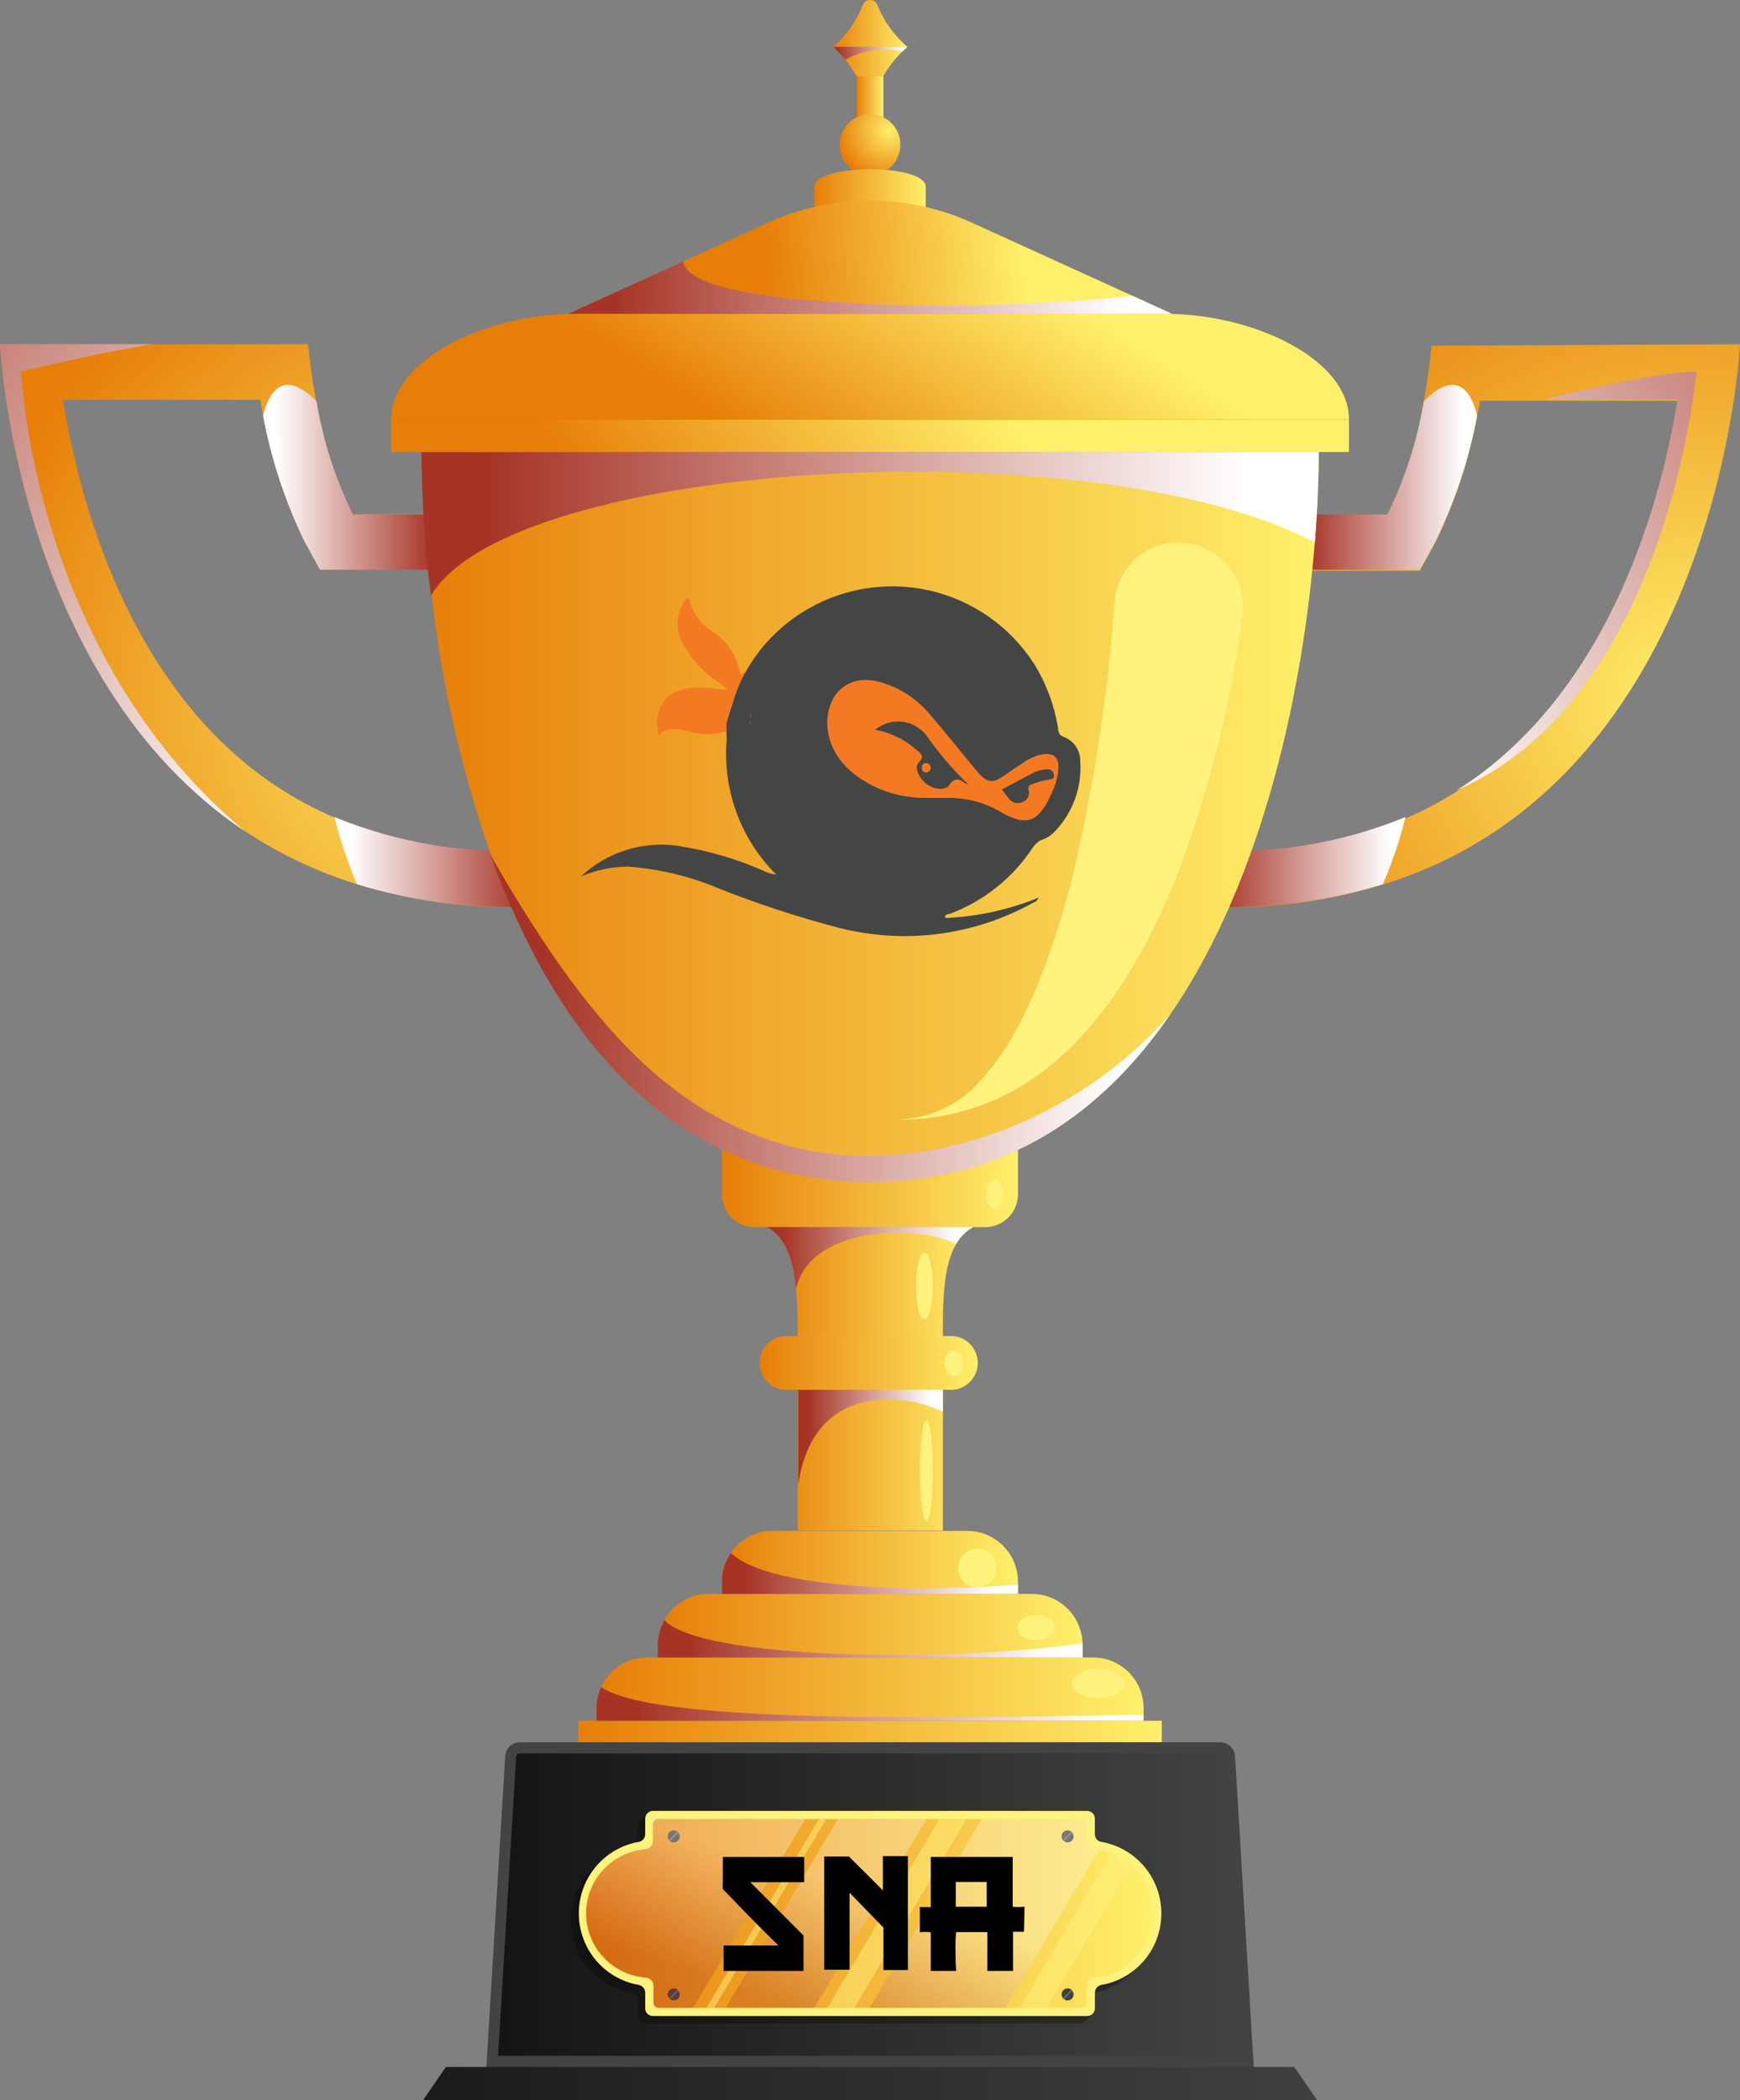 <svg width="92" height="111" viewBox="0 0 92 111" fill="none" xmlns="http://www.w3.org/2000/svg">
<rect x="0" y="0" width="92" height="111" fill="#808080" stroke="none"/>
<path d="M47.979 2.479C47.892 2.554 47.805 2.63 47.718 2.717C47.137 3.281 46.679 3.96 46.373 4.71C46.344 4.785 46.292 4.848 46.226 4.893C46.16 4.938 46.082 4.962 46.002 4.962C45.923 4.962 45.845 4.938 45.779 4.893C45.712 4.848 45.661 4.785 45.631 4.71C45.395 4.149 45.076 3.626 44.687 3.159C44.498 2.912 44.286 2.684 44.055 2.479H47.979Z" fill="url(#paint0_linear_34_10)"/>
<path d="M44.055 2.484C44.75 1.876 45.289 1.109 45.626 0.247C45.658 0.173 45.711 0.111 45.777 0.067C45.844 0.023 45.922 0 46.002 0C46.082 0 46.16 0.023 46.227 0.067C46.294 0.111 46.347 0.173 46.379 0.247C46.726 1.112 47.277 1.88 47.985 2.484H44.055Z" fill="url(#paint1_linear_34_10)"/>
<path d="M28.659 47.897C25.357 48.092 22.046 47.698 18.88 46.734C16.794 46.093 14.811 45.156 12.991 43.95C12.977 43.932 12.959 43.919 12.938 43.91C0.817 35.819 0 18.195 0 18.195H16.289C16.393 19.294 16.544 20.299 16.718 21.206C17.065 23.283 17.713 25.298 18.642 27.187H23.691V30.093H16.921L16.103 28.605C15.08 26.505 14.343 24.276 13.912 21.979L13.756 21.125H3.322C4.058 25.641 6.156 34.127 12.173 39.643C13.79 41.131 15.646 42.333 17.663 43.2C21.092 44.603 24.796 45.199 28.491 44.944L28.659 47.897Z" fill="url(#paint2_radial_34_10)"/>
<path d="M92.001 18.195C92.001 18.195 90.923 41.265 73.115 46.752C69.951 47.716 66.642 48.109 63.342 47.914L63.481 45.008C67.176 45.263 70.88 44.667 74.309 43.264C76.324 42.39 78.181 41.188 79.805 39.707C85.839 34.191 87.972 25.705 88.703 21.183H78.257C78.205 21.474 78.147 21.764 78.094 22.037C77.663 24.342 76.919 26.577 75.886 28.681L75.069 30.169H68.286V27.263H73.335C74.269 25.375 74.919 23.36 75.266 21.282C75.434 20.375 75.585 19.369 75.695 18.271L92.001 18.195Z" fill="url(#paint3_radial_34_10)"/>
<path style="mix-blend-mode:multiply" d="M23.703 30.111H16.921L16.103 28.623C15.079 26.517 14.342 24.282 13.912 21.979C14.283 20.358 15.216 19.654 16.735 21.212C17.082 23.289 17.73 25.304 18.66 27.193H23.709L23.703 30.111Z" fill="url(#paint4_linear_34_10)"/>
<path style="mix-blend-mode:multiply" d="M68.291 30.111H75.073L75.891 28.623C76.924 26.519 77.667 24.284 78.099 21.98C77.734 20.358 76.795 19.654 75.282 21.212C74.935 23.29 74.285 25.306 73.352 27.193H68.303L68.291 30.111Z" fill="url(#paint5_linear_34_10)"/>
<path style="mix-blend-mode:multiply" d="M28.659 47.897C25.356 48.091 22.045 47.697 18.88 46.734C18.382 45.586 17.982 44.398 17.686 43.183C21.115 44.585 24.819 45.181 28.514 44.926L28.659 47.897Z" fill="url(#paint6_linear_34_10)"/>
<path style="mix-blend-mode:multiply" d="M63.342 47.897C66.642 48.092 69.951 47.698 73.115 46.734C73.616 45.587 74.015 44.399 74.309 43.183C70.88 44.585 67.176 45.182 63.481 44.926L63.342 47.897Z" fill="url(#paint7_linear_34_10)"/>
<path d="M46.709 4.03H45.301V6.512H46.709V4.03Z" fill="url(#paint8_linear_34_10)"/>
<path d="M47.608 7.646C47.608 7.965 47.514 8.276 47.337 8.541C47.161 8.805 46.91 9.012 46.617 9.134C46.323 9.256 46 9.287 45.689 9.225C45.377 9.163 45.091 9.01 44.867 8.785C44.642 8.559 44.489 8.273 44.427 7.96C44.365 7.648 44.397 7.324 44.519 7.03C44.64 6.736 44.846 6.484 45.11 6.307C45.374 6.131 45.685 6.036 46.002 6.036C46.428 6.036 46.837 6.206 47.138 6.508C47.439 6.81 47.608 7.219 47.608 7.646Z" fill="url(#paint9_radial_34_10)"/>
<path d="M48.948 12.715H43.059V9.878C43.059 8.634 48.948 8.634 48.948 9.878V12.715Z" fill="url(#paint10_linear_34_10)"/>
<path d="M53.823 63.114C53.823 63.577 53.64 64.02 53.314 64.347C52.988 64.674 52.545 64.858 52.084 64.858H39.911C39.45 64.858 39.007 64.674 38.681 64.347C38.355 64.02 38.172 63.577 38.172 63.114V60.098H53.823V63.114Z" fill="url(#paint11_linear_34_10)"/>
<path d="M53.823 83.585V84.242H38.172V83.585C38.17 83.044 38.336 82.516 38.647 82.074C38.891 81.713 39.219 81.419 39.604 81.216C39.988 81.013 40.416 80.909 40.85 80.911H51.145C51.853 80.913 52.531 81.195 53.033 81.695C53.535 82.196 53.819 82.875 53.823 83.585Z" fill="url(#paint12_linear_34_10)"/>
<path d="M57.238 86.846V87.602H34.781V86.933C34.784 86.475 34.904 86.025 35.129 85.626C35.358 85.209 35.693 84.861 36.101 84.617C36.508 84.374 36.973 84.245 37.448 84.242H54.56C55.256 84.243 55.924 84.516 56.424 85.001C56.923 85.487 57.215 86.149 57.238 86.846Z" fill="url(#paint13_linear_34_10)"/>
<path d="M60.465 90.275V90.944H31.539V90.275C31.538 89.891 31.623 89.512 31.788 89.165C31.997 88.699 32.336 88.304 32.764 88.026C33.192 87.749 33.69 87.602 34.2 87.602H57.787C58.138 87.6 58.486 87.668 58.811 87.802C59.136 87.935 59.431 88.132 59.68 88.381C59.928 88.629 60.126 88.924 60.261 89.249C60.395 89.575 60.465 89.923 60.465 90.275Z" fill="url(#paint14_linear_34_10)"/>
<path d="M51.447 64.857C51.071 65.066 50.762 65.376 50.554 65.752C49.905 66.84 49.853 68.612 49.853 70.251V80.894H42.178V70.251C42.187 69.541 42.158 68.831 42.091 68.124C41.952 66.671 41.575 65.398 40.56 64.857H51.447Z" fill="url(#paint15_linear_34_10)"/>
<path d="M69.722 23.892C69.722 25.252 69.659 26.873 69.519 28.664C68.94 36.016 66.917 46.281 61.908 53.564C58.337 58.795 53.213 62.446 46.019 62.446C35.319 62.446 29.261 54.343 25.957 45.165C24.406 40.742 23.356 36.158 22.827 31.5C22.509 28.978 22.343 26.439 22.328 23.897L69.722 23.892Z" fill="url(#paint16_linear_34_10)"/>
<path d="M62.35 28.686C62.829 28.685 63.304 28.786 63.741 28.983C64.179 29.181 64.569 29.47 64.886 29.831C65.203 30.192 65.439 30.617 65.578 31.078C65.718 31.538 65.757 32.023 65.694 32.499C65.086 37.223 63.919 41.857 62.216 46.304C60.344 51.024 57.857 54.732 54.767 56.906C52.598 58.431 50.002 59.227 47.353 59.178C48.251 59.166 49.135 58.956 49.942 58.563C50.749 58.171 51.461 57.605 52.026 56.906C53.973 54.732 55.504 51.024 56.721 46.304C57.844 41.527 58.586 36.668 58.941 31.773C59.007 30.928 59.389 30.139 60.01 29.565C60.632 28.99 61.447 28.672 62.292 28.675L62.35 28.686Z" fill="#FFF37E"/>
<path d="M71.324 22.171H20.684V23.891H71.324V22.171Z" fill="url(#paint17_linear_34_10)"/>
<path d="M46.004 16.585H61.585C66.316 16.585 71.324 18.997 71.324 22.171H20.684C20.684 18.997 25.692 16.585 30.422 16.585H46.004Z" fill="url(#paint18_linear_34_10)"/>
<path d="M61.962 16.585H30.045L36.137 13.813L40.578 11.784C42.278 11.003 44.127 10.599 45.998 10.599C47.868 10.599 49.717 11.003 51.417 11.784L59.858 15.626L61.962 16.585Z" fill="url(#paint19_linear_34_10)"/>
<path d="M61.428 90.949H30.578V92.088H61.428V90.949Z" fill="url(#paint20_linear_34_10)"/>
<path d="M65.301 92.815C65.288 92.618 65.2 92.432 65.056 92.296C64.912 92.16 64.722 92.084 64.524 92.083H27.483C27.285 92.083 27.095 92.159 26.952 92.295C26.808 92.431 26.722 92.618 26.712 92.815L25.715 109.27H66.292L65.301 92.815Z" fill="#434343"/>
<path d="M64.714 92.85C64.714 92.826 64.709 92.802 64.699 92.78C64.689 92.758 64.674 92.738 64.656 92.722C64.638 92.705 64.618 92.692 64.595 92.683C64.572 92.674 64.547 92.669 64.523 92.67H27.482C27.457 92.669 27.433 92.674 27.41 92.683C27.387 92.692 27.366 92.705 27.348 92.722C27.313 92.756 27.292 92.802 27.29 92.85L26.334 108.654H65.671L64.714 92.85Z" fill="url(#paint21_linear_34_10)"/>
<path d="M68.43 109.241H23.575L22.369 110.997H69.641L68.43 109.241Z" fill="url(#paint22_linear_34_10)"/>
<g style="mix-blend-mode:multiply" opacity="0.29">
<path d="M30.178 101.528C30.181 102.434 30.503 103.309 31.086 104C31.669 104.691 32.476 105.153 33.366 105.306C33.463 105.32 33.552 105.368 33.617 105.442C33.681 105.515 33.718 105.609 33.72 105.708V106.545C33.72 106.652 33.762 106.756 33.839 106.832C33.915 106.909 34.018 106.951 34.125 106.951H57.086C57.195 106.951 57.299 106.907 57.376 106.829L57.77 106.434C57.848 106.357 57.891 106.253 57.892 106.143V105.306C58.4 105.211 58.883 105.013 59.312 104.725C59.522 104.583 59.716 104.419 59.892 104.237L60.286 103.842C60.661 103.464 60.955 103.013 61.15 102.516C61.336 102.079 61.436 101.609 61.445 101.133C61.449 100.253 61.145 99.4 60.587 98.721C60.002 98.001 59.18 97.515 58.269 97.349C58.164 97.335 58.068 97.281 58.002 97.198C57.946 97.129 57.916 97.043 57.915 96.954V96.117C57.916 96.063 57.906 96.009 57.885 95.959C57.865 95.909 57.834 95.863 57.796 95.825C57.758 95.787 57.712 95.758 57.662 95.738C57.611 95.718 57.558 95.709 57.504 95.71H34.525C34.472 95.709 34.419 95.719 34.369 95.739C34.319 95.759 34.274 95.789 34.236 95.826L33.841 96.227C33.803 96.265 33.772 96.31 33.751 96.36C33.73 96.41 33.719 96.464 33.72 96.518V97.361C32.953 97.504 32.248 97.877 31.697 98.43L31.302 98.808C30.943 99.163 30.659 99.587 30.466 100.054C30.273 100.521 30.175 101.023 30.178 101.528Z" fill="black"/>
</g>
<path d="M58.245 104.905C59.132 104.749 59.934 104.284 60.513 103.593C61.091 102.902 61.408 102.029 61.408 101.127C61.408 100.225 61.091 99.352 60.513 98.661C59.934 97.97 59.132 97.505 58.245 97.349C58.149 97.337 58.06 97.29 57.995 97.217C57.931 97.145 57.894 97.051 57.892 96.954V96.117C57.892 96.063 57.881 96.01 57.861 95.96C57.84 95.91 57.809 95.865 57.771 95.827C57.733 95.789 57.687 95.759 57.637 95.739C57.587 95.719 57.534 95.709 57.48 95.71H34.525C34.471 95.709 34.418 95.719 34.368 95.739C34.318 95.759 34.273 95.789 34.235 95.827C34.196 95.865 34.166 95.91 34.145 95.96C34.124 96.01 34.114 96.063 34.114 96.117V96.954C34.112 97.05 34.076 97.143 34.012 97.216C33.949 97.288 33.861 97.335 33.766 97.349C32.88 97.505 32.077 97.97 31.499 98.661C30.921 99.352 30.604 100.225 30.604 101.127C30.604 102.029 30.921 102.902 31.499 103.593C32.077 104.284 32.88 104.749 33.766 104.905C33.861 104.921 33.948 104.97 34.011 105.043C34.075 105.116 34.111 105.209 34.114 105.306V106.143C34.114 106.197 34.124 106.251 34.145 106.3C34.166 106.35 34.196 106.395 34.235 106.433C34.273 106.471 34.318 106.501 34.368 106.521C34.418 106.541 34.471 106.551 34.525 106.55H57.48C57.534 106.551 57.587 106.541 57.637 106.521C57.687 106.501 57.733 106.471 57.771 106.433C57.809 106.395 57.84 106.35 57.861 106.3C57.881 106.251 57.892 106.197 57.892 106.143V105.306C57.895 105.209 57.932 105.115 57.996 105.042C58.061 104.968 58.149 104.92 58.245 104.905Z" fill="#FFF37E"/>
<path d="M60.993 101.134C60.992 101.992 60.668 102.818 60.085 103.446C59.503 104.075 58.705 104.459 57.851 104.522C57.741 104.532 57.639 104.583 57.565 104.665C57.491 104.747 57.45 104.853 57.451 104.964V105.859C57.451 105.927 57.424 105.993 57.377 106.042C57.329 106.091 57.264 106.119 57.196 106.121H34.815C34.746 106.119 34.681 106.091 34.632 106.042C34.583 105.994 34.555 105.928 34.554 105.859V104.964C34.553 104.853 34.511 104.746 34.436 104.665C34.361 104.583 34.258 104.532 34.148 104.522C33.281 104.458 32.471 104.065 31.882 103.424C31.307 102.799 30.988 101.98 30.988 101.131C30.988 100.281 31.307 99.462 31.882 98.838C32.47 98.201 33.274 97.807 34.136 97.733C34.244 97.723 34.343 97.674 34.416 97.594C34.489 97.515 34.53 97.411 34.531 97.303V96.408C34.531 96.338 34.558 96.271 34.607 96.221C34.656 96.171 34.722 96.142 34.792 96.141H57.196C57.23 96.141 57.264 96.149 57.295 96.163C57.327 96.177 57.355 96.197 57.379 96.221C57.402 96.246 57.421 96.275 57.433 96.308C57.446 96.34 57.452 96.374 57.451 96.408V97.303C57.451 97.412 57.492 97.517 57.566 97.597C57.641 97.677 57.742 97.726 57.851 97.733L58.112 97.768C58.323 97.802 58.531 97.856 58.732 97.931C59.125 98.078 59.49 98.293 59.81 98.564C59.915 98.646 60.012 98.738 60.1 98.838C60.675 99.463 60.994 100.283 60.993 101.134Z" fill="url(#paint23_linear_34_10)"/>
<path d="M35.94 97.064C35.939 97.146 35.905 97.224 35.847 97.282C35.788 97.34 35.709 97.372 35.627 97.372C35.594 97.374 35.56 97.37 35.528 97.359C35.496 97.348 35.467 97.331 35.442 97.308C35.411 97.295 35.384 97.273 35.367 97.244C35.326 97.193 35.304 97.129 35.303 97.064C35.302 97.021 35.31 96.978 35.326 96.938C35.342 96.898 35.366 96.862 35.396 96.832C35.426 96.802 35.462 96.778 35.502 96.761C35.542 96.745 35.585 96.737 35.627 96.738C35.694 96.74 35.759 96.762 35.813 96.802C35.842 96.82 35.864 96.847 35.877 96.878C35.921 96.93 35.944 96.996 35.94 97.064Z" fill="#404040"/>
<path d="M35.881 96.861L35.447 97.291C35.415 97.278 35.389 97.256 35.371 97.227L35.817 96.785C35.846 96.803 35.868 96.829 35.881 96.861Z" fill="#666666"/>
<path d="M56.767 97.064C56.765 97.146 56.731 97.224 56.673 97.282C56.614 97.34 56.536 97.372 56.454 97.372C56.42 97.374 56.386 97.37 56.354 97.359C56.322 97.348 56.293 97.331 56.268 97.308C56.237 97.295 56.21 97.273 56.193 97.244C56.152 97.193 56.13 97.129 56.129 97.064C56.128 97.021 56.136 96.978 56.152 96.938C56.168 96.898 56.192 96.862 56.222 96.832C56.253 96.802 56.289 96.778 56.328 96.761C56.368 96.745 56.411 96.737 56.454 96.738C56.52 96.74 56.585 96.762 56.639 96.802C56.668 96.82 56.69 96.847 56.703 96.878C56.747 96.93 56.77 96.996 56.767 97.064Z" fill="#404040"/>
<path d="M56.703 96.861L56.269 97.291C56.237 97.278 56.211 97.256 56.193 97.227L56.64 96.785C56.668 96.803 56.691 96.83 56.703 96.861Z" fill="#666666"/>
<path d="M35.94 105.416C35.939 105.499 35.905 105.577 35.847 105.635C35.788 105.692 35.709 105.724 35.627 105.724C35.594 105.727 35.56 105.723 35.528 105.712C35.496 105.701 35.467 105.683 35.442 105.66C35.411 105.648 35.384 105.625 35.367 105.597C35.326 105.545 35.304 105.482 35.303 105.416C35.302 105.373 35.31 105.331 35.326 105.291C35.342 105.251 35.366 105.215 35.396 105.184C35.426 105.154 35.462 105.13 35.502 105.114C35.542 105.098 35.585 105.09 35.627 105.091C35.694 105.092 35.759 105.115 35.813 105.155C35.842 105.173 35.864 105.199 35.877 105.23C35.921 105.282 35.944 105.348 35.94 105.416Z" fill="#404040"/>
<path d="M35.881 105.231L35.447 105.661C35.415 105.648 35.389 105.626 35.371 105.597L35.817 105.155C35.846 105.173 35.868 105.2 35.881 105.231Z" fill="#666666"/>
<path d="M56.767 105.416C56.765 105.499 56.731 105.577 56.673 105.635C56.614 105.692 56.536 105.724 56.454 105.724C56.42 105.727 56.386 105.723 56.354 105.712C56.322 105.701 56.293 105.683 56.268 105.66C56.237 105.648 56.21 105.625 56.193 105.597C56.152 105.545 56.13 105.482 56.129 105.416C56.128 105.373 56.136 105.331 56.152 105.291C56.168 105.251 56.192 105.215 56.222 105.184C56.253 105.154 56.289 105.13 56.328 105.114C56.368 105.098 56.411 105.09 56.454 105.091C56.52 105.092 56.585 105.115 56.639 105.155C56.668 105.173 56.69 105.199 56.703 105.23C56.747 105.282 56.77 105.348 56.767 105.416Z" fill="#404040"/>
<path d="M56.703 105.231L56.269 105.661C56.237 105.648 56.211 105.626 56.193 105.597L56.64 105.155C56.668 105.173 56.691 105.2 56.703 105.231Z" fill="#666666"/>
<path opacity="0.5" d="M58.732 97.931L53.909 106.115H55.352L59.839 98.559C59.51 98.286 59.135 98.073 58.732 97.931ZM49.672 96.141L43.747 106.115H45.179L51.103 96.141H49.672ZM43.295 96.141L37.353 106.115H37.765L43.684 96.141H43.295Z" fill="#FFF37E"/>
<path style="mix-blend-mode:multiply" opacity="0.29" d="M57.851 97.733C57.742 97.726 57.641 97.677 57.566 97.597C57.492 97.517 57.451 97.412 57.451 97.303V96.408C57.452 96.374 57.446 96.34 57.434 96.308C57.421 96.275 57.403 96.246 57.379 96.221C57.355 96.197 57.327 96.177 57.296 96.163C57.264 96.149 57.23 96.141 57.196 96.141H51.898L45.98 106.115H53.144L58.112 97.768L57.851 97.733ZM44.298 96.141L38.374 106.115H43.058L48.994 96.141H44.298ZM34.815 96.141C34.745 96.142 34.679 96.171 34.63 96.221C34.581 96.271 34.554 96.338 34.554 96.408V97.303C34.553 97.411 34.512 97.515 34.44 97.594C34.367 97.674 34.267 97.723 34.16 97.733C33.297 97.807 32.493 98.201 31.905 98.838C31.331 99.462 31.012 100.281 31.012 101.131C31.012 101.98 31.331 102.799 31.905 103.424C32.489 104.058 33.29 104.448 34.148 104.516C34.259 104.526 34.361 104.577 34.436 104.659C34.511 104.74 34.553 104.847 34.554 104.958V105.853C34.556 105.922 34.584 105.988 34.632 106.037C34.681 106.085 34.746 106.113 34.815 106.115H36.653L42.577 96.141H34.815Z" fill="url(#paint24_linear_34_10)"/>
<path style="mix-blend-mode:multiply" d="M69.724 23.892C69.724 25.252 69.66 26.873 69.521 28.664C57.69 22.502 26.961 24.328 22.782 31.494C22.464 28.972 22.298 26.433 22.283 23.892H69.724Z" fill="url(#paint25_linear_34_10)"/>
<path style="mix-blend-mode:multiply" d="M61.887 53.587C58.316 58.819 53.192 62.469 45.998 62.469C35.297 62.469 29.24 54.366 25.936 45.188C30.77 53.622 34.81 58.086 40.224 60.097C47.789 62.905 56.763 59.481 61.887 53.587Z" fill="url(#paint26_linear_34_10)"/>
<path style="mix-blend-mode:multiply" d="M61.962 16.585H30.045L36.137 13.812C36.276 16.457 52.762 16.509 59.863 15.626L61.962 16.585Z" fill="url(#paint27_linear_34_10)"/>
<path style="mix-blend-mode:multiply" d="M51.447 64.857C51.071 65.066 50.762 65.376 50.554 65.752C48.357 64.642 42.775 64.857 42.091 68.124C41.952 66.671 41.575 65.398 40.56 64.857H51.447Z" fill="url(#paint28_linear_34_10)"/>
<path style="mix-blend-mode:multiply" d="M49.853 71.798V74.617C47.876 73.64 42.978 72.995 42.201 78.5V71.798H49.853Z" fill="url(#paint29_linear_34_10)"/>
<path d="M50.368 73.455H41.673C41.479 73.467 41.285 73.439 41.102 73.374C40.92 73.308 40.752 73.205 40.611 73.072C40.469 72.939 40.356 72.778 40.279 72.599C40.202 72.421 40.162 72.228 40.162 72.033C40.162 71.839 40.202 71.646 40.279 71.468C40.356 71.289 40.469 71.128 40.611 70.995C40.752 70.862 40.92 70.759 41.102 70.693C41.285 70.627 41.479 70.6 41.673 70.612H50.368C50.728 70.635 51.066 70.795 51.313 71.059C51.56 71.323 51.698 71.671 51.698 72.033C51.698 72.395 51.56 72.744 51.313 73.008C51.066 73.272 50.728 73.431 50.368 73.455Z" fill="url(#paint30_linear_34_10)"/>
<path style="mix-blend-mode:multiply" d="M53.823 83.748V84.242H38.172V83.585C38.17 83.044 38.336 82.516 38.647 82.074C40.78 84.138 49.562 84.126 53.823 83.748Z" fill="url(#paint31_linear_34_10)"/>
<path style="mix-blend-mode:multiply" d="M57.238 86.846V87.601H34.781V86.933C34.784 86.474 34.904 86.024 35.129 85.625C37.1 87.729 50.253 87.88 57.238 86.846Z" fill="url(#paint32_linear_34_10)"/>
<path style="mix-blend-mode:multiply" d="M60.465 90.624V90.944H31.539V90.275C31.538 89.891 31.623 89.511 31.788 89.165C34.779 91.281 52.749 90.729 60.465 90.624Z" fill="url(#paint33_linear_34_10)"/>
<path style="mix-blend-mode:multiply" d="M47.979 2.479C47.892 2.554 47.805 2.63 47.718 2.717C46.688 2.489 45.61 2.646 44.687 3.159C44.498 2.912 44.286 2.684 44.055 2.479H47.979Z" fill="url(#paint34_linear_34_10)"/>
<path d="M53.035 63.12C53.035 63.556 52.838 63.91 52.589 63.91C52.34 63.91 52.143 63.556 52.143 63.12C52.143 62.684 52.346 62.323 52.589 62.323C52.832 62.323 53.035 62.678 53.035 63.12Z" fill="#FFF37E"/>
<path d="M49.324 67.956C49.324 68.938 49.127 69.734 48.878 69.734C48.629 69.734 48.432 68.938 48.432 67.956C48.432 66.973 48.635 66.212 48.878 66.212C49.121 66.212 49.324 66.979 49.324 67.956Z" fill="#FFF37E"/>
<path d="M50.942 72.071C50.942 72.437 50.716 72.739 50.444 72.739C50.171 72.739 49.945 72.437 49.945 72.071C49.945 71.704 50.166 71.397 50.444 71.397C50.722 71.397 50.942 71.687 50.942 72.071Z" fill="#FFF37E"/>
<path d="M49.325 77.744C49.325 79.214 49.174 80.412 48.983 80.412C48.791 80.412 48.641 79.214 48.641 77.744C48.641 76.273 48.791 75.07 48.983 75.07C49.174 75.07 49.325 76.267 49.325 77.744Z" fill="#FFF37E"/>
<path d="M52.657 82.614C52.711 82.82 52.7 83.037 52.625 83.236C52.55 83.435 52.415 83.605 52.239 83.723C52.062 83.84 51.854 83.9 51.642 83.893C51.43 83.885 51.226 83.812 51.058 83.682C50.89 83.553 50.767 83.374 50.706 83.17C50.644 82.967 50.648 82.749 50.716 82.548C50.785 82.347 50.914 82.172 51.086 82.049C51.259 81.925 51.465 81.859 51.677 81.859C51.906 81.834 52.136 81.898 52.319 82.039C52.501 82.18 52.622 82.386 52.657 82.614Z" fill="#FFF37E"/>
<path d="M55.781 86.021C55.781 86.381 55.335 86.678 54.784 86.678C54.233 86.678 53.793 86.381 53.793 86.021C53.793 85.661 54.239 85.364 54.784 85.364C55.329 85.364 55.781 85.632 55.781 86.021Z" fill="#FFF37E"/>
<path d="M59.491 88.973C59.491 89.397 58.865 89.746 58.082 89.746C57.3 89.746 56.674 89.397 56.674 88.973C56.674 88.549 57.306 88.194 58.082 88.194C58.859 88.194 59.491 88.543 59.491 88.973Z" fill="#FFF37E"/>
<path style="mix-blend-mode:multiply" d="M89.693 19.637C89.693 19.637 88.25 36.911 77.004 41.776C78.001 41.155 78.939 40.44 79.804 39.643C85.838 34.127 87.971 25.641 88.702 21.119H81.653C87.641 19.585 89.693 19.637 89.693 19.637Z" fill="url(#paint35_linear_34_10)"/>
<path style="mix-blend-mode:multiply" d="M12.938 43.927C0.817 35.819 0 18.195 0 18.195H8.011C4.458 18.806 1.119 19.637 1.119 19.637C1.119 19.637 1.693 34.522 12.938 43.927Z" fill="url(#paint36_linear_34_10)"/>
<path d="M42.485 104.167H38.259V102.824H41.157C40.653 102.33 40.149 101.825 39.639 101.307L38.218 99.843C38.209 99.686 38.209 99.529 38.218 99.372V99.029C38.218 99.029 38.218 98.971 38.218 98.901C38.218 98.831 38.218 98.75 38.218 98.663C38.218 98.576 38.218 98.483 38.218 98.39C38.224 98.306 38.224 98.223 38.218 98.14H42.52V99.477H39.673L42.485 102.296V104.167Z" fill="black"/>
<path d="M48.003 104.12H46.71V101.877L44.919 100.034V104.103H43.58V98.122H44.89C45.174 98.412 45.47 98.703 45.8 99.029L46.681 99.912V98.099H48.003V104.12Z" fill="black"/>
<path d="M54.142 102.098H53.562V104.167H52.206V102.115H50.553C50.524 102.45 50.513 102.785 50.519 103.121C50.519 103.466 50.53 103.815 50.553 104.167H49.214V102.127C49.022 102.098 48.827 102.098 48.635 102.127V100.79H49.214V98.14H53.545V100.773C53.753 100.796 53.963 100.796 54.171 100.773L54.142 102.098ZM52.171 100.773V99.465H50.536V100.773H52.171Z" fill="black"/>
<path d="M55.503 43.886C55.336 44.094 55.112 44.249 54.86 44.334C54.726 44.366 54.605 44.436 54.512 44.537H41.324V35.139H54.489C55.108 36.152 55.529 37.275 55.729 38.446C55.781 38.644 55.729 38.847 56.025 38.969C56.282 39.057 56.505 39.226 56.661 39.449C56.818 39.673 56.899 39.94 56.894 40.213C56.941 40.89 56.84 41.568 56.6 42.203C56.36 42.837 55.986 43.411 55.503 43.886Z" fill="#F47923"/>
<path d="M39.516 35.417C39.236 35.868 39.008 36.35 38.838 36.853C38.65 37.354 38.508 37.872 38.415 38.399C38.415 38.544 38.415 38.695 38.415 38.818C38.415 38.672 38.316 38.643 38.119 38.719C37.655 38.836 37.169 38.836 36.705 38.719C36.061 38.597 35.412 38.3 34.821 38.846C34.525 37.428 35.169 36.522 36.508 36.359C36.987 36.315 37.47 36.333 37.945 36.411C38.114 36.458 38.292 36.458 38.461 36.411L37.841 35.964C37.091 35.439 36.48 34.738 36.061 33.923C35.885 33.591 35.803 33.216 35.824 32.84C35.846 32.464 35.97 32.1 36.183 31.79C36.305 31.616 36.409 31.54 36.479 31.79C36.657 32.456 37.087 33.026 37.679 33.377C38.063 33.629 38.391 33.957 38.643 34.342C38.894 34.728 39.063 35.161 39.139 35.615C39.122 35.661 39.418 35.562 39.516 35.417Z" fill="#F47923"/>
<path d="M51.214 41.48C50.388 40.684 49.64 39.81 48.982 38.87C48.676 38.473 48.226 38.213 47.729 38.148C47.233 38.083 46.731 38.217 46.333 38.521C46.314 38.545 46.288 38.561 46.258 38.568C47.066 38.711 47.82 39.072 48.437 39.614C48.663 39.812 48.936 39.963 48.565 40.311C48.339 40.532 48.565 41.108 48.982 41.427C49.4 41.747 49.974 41.799 50.2 41.48C50.495 41.055 50.745 41.178 51.04 41.404C51.101 41.421 51.16 41.447 51.214 41.48ZM48.959 40.835C48.837 40.806 48.739 40.759 48.739 40.585C48.739 40.41 48.814 40.335 48.959 40.335C49.022 40.333 49.083 40.356 49.129 40.398C49.175 40.44 49.204 40.499 49.208 40.561C49.208 40.759 49.087 40.806 48.959 40.835Z" fill="#444545"/>
<path d="M52.977 41.724C53.098 41.898 53.226 42.073 53.371 42.247C53.458 42.348 53.577 42.415 53.708 42.439C53.838 42.462 53.973 42.439 54.09 42.375C54.208 42.328 54.304 42.237 54.359 42.122C54.414 42.007 54.423 41.875 54.385 41.753C54.339 41.578 54.414 41.503 54.559 41.451C54.845 41.332 55.145 41.25 55.452 41.206C55.579 41.178 55.753 41.178 55.724 40.98C55.724 40.895 55.691 40.814 55.631 40.754C55.571 40.694 55.49 40.66 55.405 40.66C55.129 40.662 54.856 40.73 54.611 40.858C54.09 41.131 53.568 41.404 52.977 41.724Z" fill="#444545"/>
<path d="M57.115 40.213C57.117 39.934 57.033 39.663 56.874 39.434C56.715 39.206 56.489 39.034 56.228 38.94C55.956 38.841 55.956 38.637 55.933 38.416C55.734 37.245 55.313 36.122 54.692 35.109C53.418 33.118 51.41 31.713 49.106 31.201C46.803 30.69 44.391 31.112 42.397 32.377C41.205 33.131 40.21 34.162 39.499 35.382C39.227 35.847 39.005 36.34 38.838 36.853C38.664 37.434 38.49 37.876 38.415 38.248C38.415 38.294 38.415 38.347 38.415 38.399C38.415 38.544 38.415 38.672 38.415 38.794V38.94C38.429 39.022 38.429 39.107 38.415 39.19C38.321 40.482 38.507 41.78 38.961 42.994C39.414 44.208 40.123 45.309 41.041 46.223C40.808 46.198 40.582 46.131 40.374 46.025C38.927 45.389 37.403 44.945 35.841 44.706C34.922 44.573 33.984 44.649 33.098 44.928C32.212 45.208 31.4 45.684 30.723 46.321C31.513 45.979 32.366 45.803 33.227 45.804C34.881 45.927 36.504 46.319 38.032 46.967C40.088 47.78 42.19 48.469 44.328 49.03C47.799 49.926 51.48 49.456 54.617 47.716C54.684 47.697 54.745 47.662 54.797 47.615C54.848 47.567 54.888 47.508 54.912 47.443C53.412 48.055 51.822 48.414 50.206 48.507C50.13 48.507 50.032 48.559 49.956 48.46C50.003 48.309 50.153 48.309 50.252 48.286C52.01 47.621 53.518 46.422 54.565 44.857C54.635 44.748 54.719 44.648 54.814 44.56C54.913 44.467 55.032 44.398 55.162 44.357C55.409 44.261 55.63 44.108 55.805 43.909C56.268 43.419 56.624 42.836 56.849 42.2C57.075 41.563 57.165 40.886 57.115 40.213ZM55.956 40.73C55.904 41.163 55.778 41.583 55.585 41.974C54.889 43.491 54.269 43.718 52.831 42.869C52.06 42.429 51.191 42.189 50.304 42.171C49.782 42.171 49.29 42.171 48.768 42.171C47.837 42.153 46.921 41.924 46.09 41.503C44.728 40.782 43.812 39.759 43.736 38.271C43.736 36.58 44.896 35.661 46.391 36.01C47.476 36.282 48.446 36.893 49.162 37.754C50.003 38.719 50.797 39.736 51.591 40.683C52.211 41.427 52.484 41.456 53.249 40.881C53.498 40.707 53.747 40.538 54.02 40.364C54.289 40.164 54.591 40.012 54.912 39.916C55.701 39.713 56.025 39.986 55.95 40.73H55.956Z" fill="#444545"/>
<path d="M39.655 37.986V38.068C39.666 38.129 39.666 38.192 39.655 38.254C39.649 38.165 39.649 38.075 39.655 37.986Z" fill="#E6E7E8"/>
<path d="M39.674 37.667C39.674 37.777 39.674 37.876 39.674 37.969C39.656 37.876 39.674 37.777 39.674 37.667Z" fill="#E6E7E8"/>
<defs>
<linearGradient id="paint0_linear_34_10" x1="44.026" y1="3.717" x2="47.979" y2="3.717" gradientUnits="userSpaceOnUse">
<stop stop-color="#E77E08"/>
<stop offset="1" stop-color="#FFF06B"/>
</linearGradient>
<linearGradient id="paint1_linear_34_10" x1="44.026" y1="1.241" x2="47.985" y2="1.241" gradientUnits="userSpaceOnUse">
<stop stop-color="#E77E08"/>
<stop offset="1" stop-color="#FFF06B"/>
</linearGradient>
<radialGradient id="paint2_radial_34_10" cx="0" cy="0" r="1" gradientUnits="userSpaceOnUse" gradientTransform="translate(25.691 37.109) scale(27.929 28.004)">
<stop stop-color="#FFF06B"/>
<stop offset="1" stop-color="#E77E08"/>
</radialGradient>
<radialGradient id="paint3_radial_34_10" cx="0" cy="0" r="1" gradientUnits="userSpaceOnUse" gradientTransform="translate(89.033 37.109) scale(27.929 28.004)">
<stop stop-color="#FFF06B"/>
<stop offset="1" stop-color="#E77E08"/>
</radialGradient>
<linearGradient id="paint4_linear_34_10" x1="22.92" y1="25.217" x2="14.637" y2="25.217" gradientUnits="userSpaceOnUse">
<stop stop-color="#A63426"/>
<stop offset="1" stop-color="white"/>
</linearGradient>
<linearGradient id="paint5_linear_34_10" x1="69.079" y1="25.217" x2="77.363" y2="25.217" gradientUnits="userSpaceOnUse">
<stop stop-color="#A63426"/>
<stop offset="1" stop-color="white"/>
</linearGradient>
<linearGradient id="paint6_linear_34_10" x1="27.778" y1="45.572" x2="18.515" y2="45.572" gradientUnits="userSpaceOnUse">
<stop stop-color="#A63426"/>
<stop offset="1" stop-color="white"/>
</linearGradient>
<linearGradient id="paint7_linear_34_10" x1="64.223" y1="45.572" x2="73.486" y2="45.572" gradientUnits="userSpaceOnUse">
<stop stop-color="#A63426"/>
<stop offset="1" stop-color="white"/>
</linearGradient>
<linearGradient id="paint8_linear_34_10" x1="45.301" y1="5.268" x2="46.709" y2="5.268" gradientUnits="userSpaceOnUse">
<stop stop-color="#E77E08"/>
<stop offset="1" stop-color="#FFF06B"/>
</linearGradient>
<radialGradient id="paint9_radial_34_10" cx="0" cy="0" r="1" gradientUnits="userSpaceOnUse" gradientTransform="translate(47.022 6.902) scale(2.713 2.72)">
<stop stop-color="#FFF06B"/>
<stop offset="1" stop-color="#E77E08"/>
</radialGradient>
<linearGradient id="paint10_linear_34_10" x1="43.059" y1="10.826" x2="48.948" y2="10.826" gradientUnits="userSpaceOnUse">
<stop stop-color="#E77E08"/>
<stop offset="1" stop-color="#FFF06B"/>
</linearGradient>
<linearGradient id="paint11_linear_34_10" x1="38.189" y1="62.475" x2="53.823" y2="62.475" gradientUnits="userSpaceOnUse">
<stop stop-color="#E77E08"/>
<stop offset="1" stop-color="#FFF06B"/>
</linearGradient>
<linearGradient id="paint12_linear_34_10" x1="38.184" y1="82.568" x2="53.823" y2="82.568" gradientUnits="userSpaceOnUse">
<stop stop-color="#E77E08"/>
<stop offset="1" stop-color="#FFF06B"/>
</linearGradient>
<linearGradient id="paint13_linear_34_10" x1="34.77" y1="85.922" x2="57.238" y2="85.922" gradientUnits="userSpaceOnUse">
<stop stop-color="#E77E08"/>
<stop offset="1" stop-color="#FFF06B"/>
</linearGradient>
<linearGradient id="paint14_linear_34_10" x1="31.539" y1="89.276" x2="60.465" y2="89.276" gradientUnits="userSpaceOnUse">
<stop stop-color="#E77E08"/>
<stop offset="1" stop-color="#FFF06B"/>
</linearGradient>
<linearGradient id="paint15_linear_34_10" x1="40.56" y1="72.879" x2="51.447" y2="72.879" gradientUnits="userSpaceOnUse">
<stop stop-color="#E77E08"/>
<stop offset="1" stop-color="#FFF06B"/>
</linearGradient>
<linearGradient id="paint16_linear_34_10" x1="22.282" y1="43.183" x2="69.722" y2="43.183" gradientUnits="userSpaceOnUse">
<stop stop-color="#E77E08"/>
<stop offset="1" stop-color="#FFF06B"/>
</linearGradient>
<linearGradient id="paint17_linear_34_10" x1="34.178" y1="31.163" x2="51.575" y2="19.268" gradientUnits="userSpaceOnUse">
<stop stop-color="#E77E08"/>
<stop offset="1" stop-color="#FFF06B"/>
</linearGradient>
<linearGradient id="paint18_linear_34_10" x1="43.395" y1="25.745" x2="51.827" y2="12.746" gradientUnits="userSpaceOnUse">
<stop stop-color="#E77E08"/>
<stop offset="1" stop-color="#FFF06B"/>
</linearGradient>
<linearGradient id="paint19_linear_34_10" x1="40.578" y1="14.841" x2="54.131" y2="13.558" gradientUnits="userSpaceOnUse">
<stop stop-color="#E77E08"/>
<stop offset="1" stop-color="#FFF06B"/>
</linearGradient>
<linearGradient id="paint20_linear_34_10" x1="30.578" y1="91.513" x2="61.428" y2="91.513" gradientUnits="userSpaceOnUse">
<stop stop-color="#E77E08"/>
<stop offset="1" stop-color="#FFF06B"/>
</linearGradient>
<linearGradient id="paint21_linear_34_10" x1="26.334" y1="100.662" x2="65.671" y2="100.662" gradientUnits="userSpaceOnUse">
<stop stop-color="#141414"/>
<stop offset="1" stop-color="#434343"/>
</linearGradient>
<linearGradient id="paint22_linear_34_10" x1="22.369" y1="110.119" x2="69.641" y2="110.119" gradientUnits="userSpaceOnUse">
<stop stop-color="#1B1B1B"/>
<stop offset="1" stop-color="#404040"/>
</linearGradient>
<linearGradient id="paint23_linear_34_10" x1="31.012" y1="101.128" x2="60.993" y2="101.128" gradientUnits="userSpaceOnUse">
<stop stop-color="#E77E08"/>
<stop offset="1" stop-color="#FFF06B"/>
</linearGradient>
<linearGradient id="paint24_linear_34_10" x1="42.432" y1="106.115" x2="44.436" y2="99.637" gradientUnits="userSpaceOnUse">
<stop stop-color="#A63426"/>
<stop offset="1" stop-color="white"/>
</linearGradient>
<linearGradient id="paint25_linear_34_10" x1="65.921" y1="27.693" x2="25.86" y2="27.693" gradientUnits="userSpaceOnUse">
<stop stop-color="white"/>
<stop offset="1" stop-color="#A63426"/>
</linearGradient>
<linearGradient id="paint26_linear_34_10" x1="59.006" y1="53.832" x2="28.643" y2="53.832" gradientUnits="userSpaceOnUse">
<stop stop-color="white"/>
<stop offset="1" stop-color="#A63426"/>
</linearGradient>
<linearGradient id="paint27_linear_34_10" x1="59.405" y1="15.196" x2="32.451" y2="15.196" gradientUnits="userSpaceOnUse">
<stop stop-color="white"/>
<stop offset="1" stop-color="#A63426"/>
</linearGradient>
<linearGradient id="paint28_linear_34_10" x1="50.572" y1="66.491" x2="41.384" y2="66.491" gradientUnits="userSpaceOnUse">
<stop stop-color="white"/>
<stop offset="1" stop-color="#A63426"/>
</linearGradient>
<linearGradient id="paint29_linear_34_10" x1="49.221" y1="75.152" x2="42.758" y2="75.152" gradientUnits="userSpaceOnUse">
<stop stop-color="white"/>
<stop offset="1" stop-color="#A63426"/>
</linearGradient>
<linearGradient id="paint30_linear_34_10" x1="40.224" y1="72.036" x2="51.782" y2="72.036" gradientUnits="userSpaceOnUse">
<stop stop-color="#E77E08"/>
<stop offset="1" stop-color="#FFF06B"/>
</linearGradient>
<linearGradient id="paint31_linear_34_10" x1="52.571" y1="83.155" x2="39.36" y2="83.155" gradientUnits="userSpaceOnUse">
<stop stop-color="white"/>
<stop offset="1" stop-color="#A63426"/>
</linearGradient>
<linearGradient id="paint32_linear_34_10" x1="55.435" y1="86.613" x2="36.462" y2="86.613" gradientUnits="userSpaceOnUse">
<stop stop-color="white"/>
<stop offset="1" stop-color="#A63426"/>
</linearGradient>
<linearGradient id="paint33_linear_34_10" x1="58.146" y1="90.054" x2="33.719" y2="90.054" gradientUnits="userSpaceOnUse">
<stop stop-color="white"/>
<stop offset="1" stop-color="#A63426"/>
</linearGradient>
<linearGradient id="paint34_linear_34_10" x1="47.66" y1="2.816" x2="44.327" y2="2.816" gradientUnits="userSpaceOnUse">
<stop stop-color="white"/>
<stop offset="1" stop-color="#A63426"/>
</linearGradient>
<linearGradient id="paint35_linear_34_10" x1="71.81" y1="35.679" x2="106.971" y2="16.195" gradientUnits="userSpaceOnUse">
<stop stop-color="white"/>
<stop offset="1" stop-color="#A63426"/>
</linearGradient>
<linearGradient id="paint36_linear_34_10" x1="18.897" y1="35.836" x2="-17.356" y2="15.39" gradientUnits="userSpaceOnUse">
<stop stop-color="white"/>
<stop offset="1" stop-color="#A63426"/>
</linearGradient>
</defs>
</svg>
